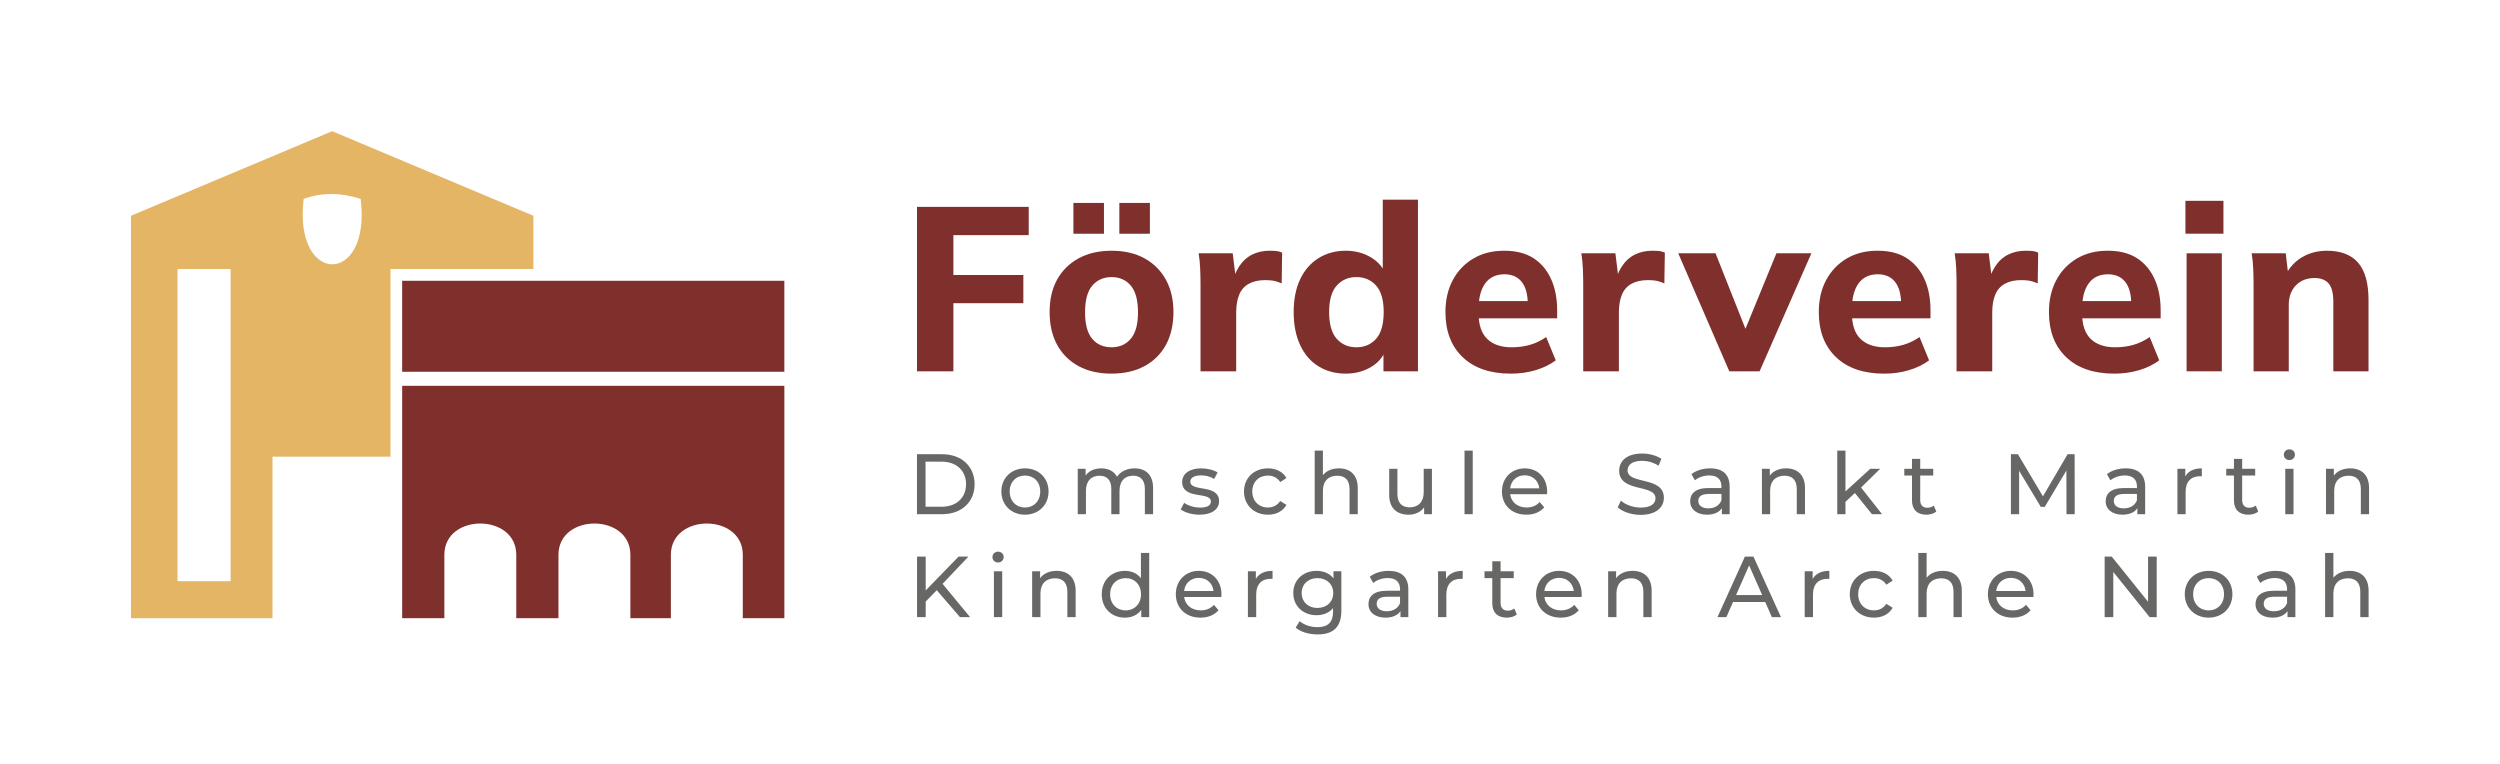 <?xml version="1.0" encoding="UTF-8"?>
<svg id="uuid-b416ecf5-aac7-4967-a598-c55647d33d80" data-name="Layer_1" xmlns="http://www.w3.org/2000/svg" viewBox="0 0 3786.97 1157.85">
  <g>
    <path d="M503.19,198.74l-304.79,128.11v609.57h214.38v-244.69h178.74v-284.25h216.45v-80.63l-304.79-128.11ZM349.35,880.39h-80.48v-472.9h80.48v472.9ZM459.98,301.24c27.49-9.81,56.26-9.81,86.31,0v.05c16.62,132.01-102.29,132.23-86.31-.05" style="fill: #e3b564;"/>
    <path d="M609.19,584.43v351.99h63.92v-96.04c0-63.12,108.92-63.12,108.92,0v96.04h63.92v-96.04c0-63.12,108.92-63.12,108.92,0v96.04h61.36v-96.04c0-63.12,108.92-63.12,108.92,0v96.04h62.98v-351.99h-578.94Z" style="fill: #80302c;"/>
    <rect x="609.19" y="425.32" width="578.94" height="137.84" style="fill: #80302c;"/>
  </g>
  <g>
    <path d="M1389.08,562.44v-249.05h169.22v42.75h-114.11v60.41h105.98v42.75h-105.98v103.15h-55.11Z" style="fill: #80302c;"/>
    <path d="M1683.56,565.98c-19.08,0-35.62-3.76-49.63-11.3-14.01-7.54-24.85-18.25-32.5-32.15-7.66-13.89-11.48-30.5-11.48-49.81s3.82-35.8,11.48-49.46c7.65-13.66,18.49-24.32,32.5-31.97,14.01-7.65,30.67-11.48,49.99-11.48s35.62,3.83,49.63,11.48c14.01,7.66,24.84,18.43,32.5,32.32,7.65,13.9,11.48,30.27,11.48,49.1s-3.83,35.92-11.48,49.81c-7.66,13.9-18.49,24.61-32.5,32.15-14.02,7.54-30.68,11.3-49.99,11.3ZM1625.98,354.01v-46.63h46.28v46.63h-46.28ZM1683.91,526.06c12.01,0,21.67-4.29,28.97-12.89,7.3-8.59,10.95-21.96,10.95-40.1s-3.65-31.85-10.95-40.45c-7.3-8.59-16.96-12.89-28.97-12.89s-22.02,4.3-29.32,12.89c-7.3,8.6-10.95,22.08-10.95,40.45s3.59,31.5,10.78,40.1c7.18,8.6,17.01,12.89,29.5,12.89ZM1695.57,354.01v-46.63h46.28v46.63h-46.28Z" style="fill: #80302c;"/>
    <path d="M1818.54,562.44v-131.42c0-8-.18-16.01-.53-24.02-.35-8-1.12-15.78-2.3-23.32h51.58l6.36,51.58-8.48.35c2.35-12.72,6.18-23.19,11.48-31.44,5.3-8.24,11.89-14.36,19.78-18.37,7.89-4,16.78-6,26.67-6,4.95,0,8.66.18,11.13.53,2.47.35,5.12,1.12,7.95,2.3l-.71,46.63c-4.95-2.12-9.13-3.47-12.54-4.06-3.42-.58-7.6-.88-12.54-.88-9.89,0-18.19,1.89-24.91,5.65-6.71,3.77-11.54,9.36-14.48,16.78-2.95,7.42-4.42,16.2-4.42,26.32v89.38h-54.05Z" style="fill: #80302c;"/>
    <path d="M2038.41,565.98c-15.31,0-28.97-3.65-40.98-10.95-12.01-7.3-21.32-18.02-27.91-32.15-6.6-14.13-9.89-30.85-9.89-50.16s3.29-35.91,9.89-49.81c6.59-13.89,15.9-24.55,27.91-31.97,12.01-7.42,25.67-11.13,40.98-11.13,14.36,0,27.14,3.36,38.33,10.07,11.18,6.71,18.78,15.72,22.79,27.02h-4.95v-114.46h53.34v260.01h-52.28v-35.33h4.24c-3.53,12.01-11.01,21.49-22.43,28.44-11.43,6.94-24.44,10.42-39.04,10.42ZM2054.66,526.06c12.24,0,22.19-4.29,29.85-12.89,7.65-8.59,11.48-22.08,11.48-40.45s-3.83-31.5-11.48-40.1c-7.66-8.59-17.61-12.89-29.85-12.89s-22.2,4.3-29.85,12.89c-7.66,8.6-11.48,21.96-11.48,40.1s3.83,31.86,11.48,40.45c7.65,8.6,17.6,12.89,29.85,12.89Z" style="fill: #80302c;"/>
    <path d="M2288.45,565.98c-31.09,0-55.35-8.3-72.77-24.91-17.43-16.6-26.14-39.39-26.14-68.36,0-18.37,3.71-34.5,11.13-48.4,7.42-13.89,17.78-24.78,31.09-32.68,13.3-7.89,28.91-11.83,46.81-11.83s32.68,3.77,44.33,11.3c11.66,7.54,20.54,18.08,26.67,31.62,6.12,13.55,9.19,29.27,9.19,47.16v12.36h-125.41v-26.14h86.9l-6.01,4.95c0-15.07-3.06-26.43-9.18-34.09-6.13-7.65-14.84-11.48-26.14-11.48-12.72,0-22.43,4.59-29.14,13.78-6.71,9.19-10.07,22.38-10.07,39.57v5.3c0,17.66,4.35,30.73,13.07,39.21,8.71,8.48,21.08,12.72,37.09,12.72,9.89,0,19.13-1.24,27.73-3.71,8.59-2.47,16.78-6.41,24.55-11.83l14.48,35.33c-8.48,6.36-18.61,11.3-30.38,14.84-11.78,3.53-24.38,5.3-37.8,5.3Z" style="fill: #80302c;"/>
    <path d="M2398.24,562.44v-131.42c0-8-.18-16.01-.53-24.02-.35-8-1.12-15.78-2.3-23.32h51.58l6.36,51.58-8.48.35c2.35-12.72,6.18-23.19,11.48-31.44,5.3-8.24,11.89-14.36,19.78-18.37,7.89-4,16.78-6,26.67-6,4.95,0,8.66.18,11.13.53,2.47.35,5.12,1.12,7.95,2.3l-.71,46.63c-4.95-2.12-9.13-3.47-12.54-4.06-3.42-.58-7.6-.88-12.54-.88-9.89,0-18.19,1.89-24.91,5.65-6.71,3.77-11.54,9.36-14.48,16.78-2.95,7.42-4.42,16.2-4.42,26.32v89.38h-54.05Z" style="fill: #80302c;"/>
    <path d="M2619.53,562.44l-77.37-178.75h56.52l51.22,129.3h-12.01l52.99-129.3h52.99l-78.43,178.75h-45.92Z" style="fill: #80302c;"/>
    <path d="M2853.99,565.98c-31.09,0-55.35-8.3-72.77-24.91-17.43-16.6-26.14-39.39-26.14-68.36,0-18.37,3.71-34.5,11.13-48.4,7.42-13.89,17.78-24.78,31.09-32.68,13.3-7.89,28.91-11.83,46.81-11.83s32.68,3.77,44.33,11.3c11.66,7.54,20.54,18.08,26.67,31.62,6.12,13.55,9.19,29.27,9.19,47.16v12.36h-125.41v-26.14h86.9l-6.01,4.95c0-15.07-3.06-26.43-9.18-34.09-6.13-7.65-14.84-11.48-26.14-11.48-12.72,0-22.43,4.59-29.14,13.78-6.71,9.19-10.07,22.38-10.07,39.57v5.3c0,17.66,4.35,30.73,13.07,39.21,8.71,8.48,21.08,12.72,37.09,12.72,9.89,0,19.13-1.24,27.73-3.71,8.59-2.47,16.78-6.41,24.55-11.83l14.48,35.33c-8.48,6.36-18.61,11.3-30.38,14.84-11.78,3.53-24.38,5.3-37.8,5.3Z" style="fill: #80302c;"/>
    <path d="M2963.78,562.44v-131.42c0-8-.18-16.01-.53-24.02-.35-8-1.12-15.78-2.3-23.32h51.58l6.36,51.58-8.48.35c2.35-12.72,6.18-23.19,11.48-31.44,5.3-8.24,11.89-14.36,19.78-18.37,7.89-4,16.78-6,26.67-6,4.95,0,8.66.18,11.13.53,2.47.35,5.12,1.12,7.95,2.3l-.71,46.63c-4.95-2.12-9.13-3.47-12.54-4.06-3.42-.58-7.6-.88-12.54-.88-9.89,0-18.19,1.89-24.91,5.65-6.71,3.77-11.54,9.36-14.48,16.78-2.95,7.42-4.42,16.2-4.42,26.32v89.38h-54.05Z" style="fill: #80302c;"/>
    <path d="M3202.63,565.98c-31.09,0-55.35-8.3-72.77-24.91-17.43-16.6-26.14-39.39-26.14-68.36,0-18.37,3.71-34.5,11.13-48.4,7.42-13.89,17.78-24.78,31.09-32.68,13.3-7.89,28.91-11.83,46.81-11.83s32.68,3.77,44.33,11.3c11.66,7.54,20.54,18.08,26.67,31.62,6.12,13.55,9.19,29.27,9.19,47.16v12.36h-125.41v-26.14h86.9l-6.01,4.95c0-15.07-3.06-26.43-9.18-34.09-6.13-7.65-14.84-11.48-26.14-11.48-12.72,0-22.43,4.59-29.14,13.78-6.71,9.19-10.07,22.38-10.07,39.57v5.3c0,17.66,4.35,30.73,13.07,39.21,8.71,8.48,21.08,12.72,37.09,12.72,9.89,0,19.13-1.24,27.73-3.71,8.59-2.47,16.78-6.41,24.55-11.83l14.48,35.33c-8.48,6.36-18.61,11.3-30.38,14.84-11.78,3.53-24.38,5.3-37.8,5.3Z" style="fill: #80302c;"/>
    <path d="M3310.47,354.01v-49.81h57.58v49.81h-57.58ZM3312.24,562.44v-178.75h53.34v178.75h-53.34Z" style="fill: #80302c;"/>
    <path d="M3413.66,562.44v-132.48c0-7.77-.18-15.54-.53-23.32-.35-7.77-1.12-15.42-2.3-22.96h51.58l3.89,33.21h-4.24c5.88-11.77,14.31-20.9,25.26-27.38,10.95-6.47,23.49-9.71,37.62-9.71,20.96,0,36.68,6.07,47.16,18.19,10.48,12.13,15.72,30.91,15.72,56.35v108.1h-53.34v-105.63c0-12.95-2.42-22.13-7.24-27.56-4.83-5.42-11.83-8.12-21.02-8.12-11.78,0-21.26,3.71-28.44,11.13-7.19,7.42-10.78,17.37-10.78,29.85v100.33h-53.34Z" style="fill: #80302c;"/>
  </g>
  <g>
    <path d="M1389.02,688.06h38.27c29.19,0,49.04,18.42,49.04,45.41s-19.85,45.41-49.04,45.41h-38.27v-90.81ZM1426.52,767.58c22.44,0,36.84-13.75,36.84-34.12s-14.4-34.12-36.84-34.12h-24.52v68.24h24.52Z" style="fill: #676766;"/>
    <path d="M1516.85,744.49c0-20.5,15.18-35.03,35.81-35.03s35.68,14.53,35.68,35.03-15.05,35.16-35.68,35.16-35.81-14.66-35.81-35.16ZM1575.74,744.49c0-14.66-9.86-24.13-23.09-24.13s-23.22,9.47-23.22,24.13,9.99,24.26,23.22,24.26,23.09-9.6,23.09-24.26Z" style="fill: #676766;"/>
    <path d="M1746.68,739.3v39.57h-12.45v-38.14c0-13.49-6.49-20.11-17.77-20.11-12.45,0-20.63,7.91-20.63,22.83v35.42h-12.45v-38.14c0-13.49-6.49-20.11-17.77-20.11-12.45,0-20.63,7.91-20.63,22.83v35.42h-12.45v-68.76h11.93v10.25c4.93-7,13.36-10.9,23.74-10.9s19.33,4.15,23.87,12.71c5.19-7.78,14.79-12.71,26.46-12.71,16.74,0,28.15,9.6,28.15,29.84Z" style="fill: #676766;"/>
    <path d="M1788.53,771.6l5.19-9.86c5.84,4.15,15.18,7.13,24.13,7.13,11.55,0,16.35-3.5,16.35-9.34,0-15.44-43.46-2.08-43.46-29.45,0-12.32,11.03-20.63,28.67-20.63,8.95,0,19.07,2.33,25.04,6.23l-5.32,9.86c-6.23-4.02-13.1-5.45-19.85-5.45-10.9,0-16.22,4.02-16.22,9.47,0,16.22,43.59,2.98,43.59,29.71,0,12.45-11.42,20.37-29.71,20.37-11.42,0-22.7-3.5-28.41-8.04Z" style="fill: #676766;"/>
    <path d="M1884.36,744.49c0-20.5,15.18-35.03,36.33-35.03,12.32,0,22.57,5.06,28.02,14.66l-9.47,6.1c-4.41-6.75-11.16-9.86-18.68-9.86-13.49,0-23.61,9.47-23.61,24.13s10.12,24.26,23.61,24.26c7.52,0,14.27-3.11,18.68-9.86l9.47,5.97c-5.45,9.6-15.7,14.79-28.02,14.79-21.15,0-36.33-14.66-36.33-35.16Z" style="fill: #676766;"/>
    <path d="M2056.71,739.3v39.57h-12.45v-38.14c0-13.49-6.75-20.11-18.55-20.11-13.23,0-21.79,7.91-21.79,22.83v35.42h-12.45v-96.26h12.45v37.23c5.19-6.62,13.75-10.38,24.26-10.38,16.73,0,28.54,9.6,28.54,29.84Z" style="fill: #676766;"/>
    <path d="M2169.07,710.11v68.76h-11.81v-10.38c-5.06,7.13-13.62,11.16-23.35,11.16-17.77,0-29.58-9.73-29.58-29.97v-39.57h12.45v38.14c0,13.49,6.75,20.24,18.55,20.24,12.97,0,21.28-8.04,21.28-22.83v-35.55h12.45Z" style="fill: #676766;"/>
    <path d="M2218.44,682.61h12.45v96.26h-12.45v-96.26Z" style="fill: #676766;"/>
    <path d="M2343.34,748.64h-55.78c1.56,12.07,11.29,20.11,24.91,20.11,8.04,0,14.79-2.72,19.85-8.3l6.88,8.04c-6.23,7.26-15.7,11.16-27.11,11.16-22.18,0-36.97-14.66-36.97-35.16s14.66-35.03,34.51-35.03,33.99,14.27,33.99,35.42c0,1.04-.13,2.59-.26,3.76ZM2287.56,739.69h44.11c-1.3-11.55-9.99-19.72-22.05-19.72s-20.76,8.04-22.05,19.72Z" style="fill: #676766;"/>
    <path d="M2450.5,768.49l4.8-10.12c6.75,6.1,18.29,10.51,29.97,10.51,15.7,0,22.44-6.1,22.44-14.01,0-22.18-55.01-8.17-55.01-41.9,0-14.01,10.9-25.95,34.77-25.95,10.64,0,21.67,2.85,29.19,8.04l-4.28,10.38c-7.91-5.06-16.87-7.39-24.91-7.39-15.44,0-22.05,6.49-22.05,14.4,0,22.18,55,8.3,55,41.64,0,13.88-11.16,25.82-35.16,25.82-13.88,0-27.5-4.67-34.77-11.42Z" style="fill: #676766;"/>
    <path d="M2620.06,737.36v41.51h-11.81v-9.08c-4.15,6.23-11.8,9.86-22.57,9.86-15.57,0-25.43-8.3-25.43-20.24,0-11.03,7.14-20.11,27.63-20.11h19.72v-2.46c0-10.51-6.1-16.61-18.42-16.61-8.17,0-16.48,2.85-21.79,7.39l-5.19-9.34c7.13-5.71,17.38-8.82,28.41-8.82,18.81,0,29.45,9.08,29.45,27.89ZM2607.6,757.85v-9.6h-19.2c-12.32,0-15.83,4.8-15.83,10.64,0,6.88,5.71,11.16,15.18,11.16s16.74-4.28,19.85-12.2Z" style="fill: #676766;"/>
    <path d="M2734.18,739.3v39.57h-12.45v-38.14c0-13.49-6.75-20.11-18.55-20.11-13.23,0-21.79,7.91-21.79,22.83v35.42h-12.45v-68.76h11.93v10.38c5.06-7,13.88-11.03,24.78-11.03,16.73,0,28.54,9.6,28.54,29.84Z" style="fill: #676766;"/>
    <path d="M2809.78,746.83l-14.27,13.23v18.81h-12.45v-96.26h12.45v61.75l37.49-34.25h15.05l-28.93,28.41,31.78,40.35h-15.31l-25.82-32.04Z" style="fill: #676766;"/>
    <path d="M2933.11,774.85c-3.76,3.24-9.47,4.8-15.05,4.8-13.88,0-21.79-7.65-21.79-21.54v-37.75h-11.68v-10.25h11.68v-15.05h12.45v15.05h19.72v10.25h-19.72v37.23c0,7.39,3.89,11.55,10.77,11.55,3.63,0,7.13-1.17,9.73-3.24l3.89,8.95Z" style="fill: #676766;"/>
    <path d="M3130.3,778.87l-.13-66.16-32.82,55.13h-5.97l-32.82-54.75v65.77h-12.45v-90.81h10.64l37.88,63.83,37.36-63.83h10.64l.13,90.81h-12.45Z" style="fill: #676766;"/>
    <path d="M3249.46,737.36v41.51h-11.81v-9.08c-4.15,6.23-11.8,9.86-22.57,9.86-15.57,0-25.43-8.3-25.43-20.24,0-11.03,7.14-20.11,27.63-20.11h19.72v-2.46c0-10.51-6.1-16.61-18.42-16.61-8.17,0-16.48,2.85-21.79,7.39l-5.19-9.34c7.13-5.71,17.38-8.82,28.41-8.82,18.81,0,29.45,9.08,29.45,27.89ZM3237,757.85v-9.6h-19.2c-12.32,0-15.83,4.8-15.83,10.64,0,6.88,5.71,11.16,15.18,11.16s16.74-4.28,19.85-12.2Z" style="fill: #676766;"/>
    <path d="M3335.3,709.46v12.06c-1.04-.13-1.95-.13-2.85-.13-13.36,0-21.67,8.17-21.67,23.22v34.25h-12.45v-68.76h11.93v11.55c4.41-8.04,12.97-12.19,25.04-12.19Z" style="fill: #676766;"/>
    <path d="M3420.8,774.85c-3.76,3.24-9.47,4.8-15.05,4.8-13.88,0-21.79-7.65-21.79-21.54v-37.75h-11.68v-10.25h11.68v-15.05h12.45v15.05h19.72v10.25h-19.72v37.23c0,7.39,3.89,11.55,10.77,11.55,3.63,0,7.13-1.17,9.73-3.24l3.89,8.95Z" style="fill: #676766;"/>
    <path d="M3459.5,688.84c0-4.54,3.63-8.17,8.43-8.17s8.43,3.5,8.43,7.91c0,4.67-3.5,8.3-8.43,8.3s-8.43-3.5-8.43-8.04ZM3461.71,710.11h12.45v68.76h-12.45v-68.76Z" style="fill: #676766;"/>
    <path d="M3588.62,739.3v39.57h-12.45v-38.14c0-13.49-6.75-20.11-18.55-20.11-13.23,0-21.79,7.91-21.79,22.83v35.42h-12.45v-68.76h11.93v10.38c5.06-7,13.88-11.03,24.78-11.03,16.73,0,28.54,9.6,28.54,29.84Z" style="fill: #676766;"/>
  </g>
  <g>
    <path d="M1419.02,894.08l-16.77,17.03v23.71h-13.1v-91.7h13.1v51.22l49.78-51.22h14.93l-39.17,41.26,41.66,50.43h-15.33l-35.11-40.74Z" style="fill: #676766;"/>
    <path d="M1503.34,843.91c0-4.58,3.67-8.25,8.51-8.25s8.51,3.54,8.51,7.99c0,4.72-3.54,8.38-8.51,8.38s-8.51-3.54-8.51-8.12ZM1505.56,865.39h12.58v69.43h-12.58v-69.43Z" style="fill: #676766;"/>
    <path d="M1629.39,894.86v39.95h-12.58v-38.51c0-13.62-6.81-20.3-18.73-20.3-13.36,0-22.01,7.99-22.01,23.06v35.76h-12.58v-69.43h12.05v10.48c5.11-7.07,14.02-11.13,25.02-11.13,16.9,0,28.82,9.69,28.82,30.13Z" style="fill: #676766;"/>
    <path d="M1740.82,837.62v97.2h-12.05v-11c-5.63,7.86-14.54,11.79-24.76,11.79-20.3,0-35.11-14.28-35.11-35.5s14.8-35.37,35.11-35.37c9.82,0,18.47,3.67,24.23,11.13v-38.25h12.58ZM1728.38,900.1c0-14.8-10.09-24.37-23.32-24.37s-23.45,9.56-23.45,24.37,10.09,24.5,23.45,24.5,23.32-9.69,23.32-24.5Z" style="fill: #676766;"/>
    <path d="M1850.02,904.29h-56.33c1.57,12.18,11.4,20.3,25.15,20.3,8.12,0,14.93-2.75,20.04-8.38l6.94,8.12c-6.29,7.34-15.85,11.27-27.38,11.27-22.4,0-37.33-14.8-37.33-35.5s14.8-35.37,34.84-35.37,34.32,14.41,34.32,35.76c0,1.05-.13,2.62-.26,3.8ZM1793.69,895.26h44.54c-1.31-11.66-10.09-19.91-22.27-19.91s-20.96,8.12-22.27,19.91Z" style="fill: #676766;"/>
    <path d="M1927.64,864.73v12.18c-1.05-.13-1.96-.13-2.88-.13-13.49,0-21.88,8.25-21.88,23.45v34.58h-12.58v-69.43h12.05v11.66c4.45-8.12,13.1-12.31,25.28-12.31Z" style="fill: #676766;"/>
    <path d="M2031.86,865.39v60c0,24.5-12.44,35.63-36.02,35.63-12.71,0-25.54-3.54-33.14-10.35l6.03-9.69c6.42,5.5,16.51,9.04,26.72,9.04,16.38,0,23.84-7.6,23.84-23.32v-5.5c-6.03,7.21-15.07,10.74-25.02,10.74-20.04,0-35.24-13.62-35.24-33.67s15.2-33.54,35.24-33.54c10.35,0,19.78,3.8,25.67,11.4v-10.74h11.92ZM2019.55,898.27c0-13.49-9.96-22.53-23.84-22.53s-23.97,9.04-23.97,22.53,9.96,22.66,23.97,22.66,23.84-9.3,23.84-22.66Z" style="fill: #676766;"/>
    <path d="M2133.33,892.9v41.92h-11.92v-9.17c-4.19,6.29-11.92,9.96-22.79,9.96-15.72,0-25.68-8.38-25.68-20.44,0-11.13,7.21-20.3,27.9-20.3h19.91v-2.49c0-10.61-6.16-16.77-18.6-16.77-8.25,0-16.64,2.88-22.01,7.47l-5.24-9.43c7.21-5.76,17.55-8.91,28.69-8.91,18.99,0,29.74,9.17,29.74,28.16ZM2120.76,913.6v-9.69h-19.39c-12.45,0-15.98,4.85-15.98,10.74,0,6.94,5.76,11.27,15.33,11.27s16.9-4.32,20.04-12.31Z" style="fill: #676766;"/>
    <path d="M2215.69,864.73v12.18c-1.05-.13-1.96-.13-2.88-.13-13.49,0-21.88,8.25-21.88,23.45v34.58h-12.58v-69.43h12.05v11.66c4.45-8.12,13.1-12.31,25.28-12.31Z" style="fill: #676766;"/>
    <path d="M2297.71,930.76c-3.8,3.27-9.56,4.85-15.2,4.85-14.02,0-22.01-7.73-22.01-21.75v-38.12h-11.79v-10.35h11.79v-15.2h12.58v15.2h19.91v10.35h-19.91v37.6c0,7.47,3.93,11.66,10.87,11.66,3.67,0,7.21-1.18,9.82-3.27l3.93,9.04Z" style="fill: #676766;"/>
    <path d="M2395.73,904.29h-56.33c1.57,12.18,11.4,20.3,25.15,20.3,8.12,0,14.93-2.75,20.04-8.38l6.94,8.12c-6.29,7.34-15.85,11.27-27.38,11.27-22.4,0-37.33-14.8-37.33-35.5s14.8-35.37,34.84-35.37,34.32,14.41,34.32,35.76c0,1.05-.13,2.62-.26,3.8ZM2339.41,895.26h44.54c-1.31-11.66-10.09-19.91-22.27-19.91s-20.96,8.12-22.27,19.91Z" style="fill: #676766;"/>
    <path d="M2501.91,894.86v39.95h-12.58v-38.51c0-13.62-6.81-20.3-18.73-20.3-13.36,0-22.01,7.99-22.01,23.06v35.76h-12.58v-69.43h12.05v10.48c5.11-7.07,14.02-11.13,25.02-11.13,16.9,0,28.82,9.69,28.82,30.13Z" style="fill: #676766;"/>
    <path d="M2673.91,911.89h-48.73l-10.09,22.92h-13.49l41.53-91.7h12.97l41.66,91.7h-13.75l-10.09-22.92ZM2669.33,901.41l-19.78-44.93-19.78,44.93h39.56Z" style="fill: #676766;"/>
    <path d="M2771.06,864.73v12.18c-1.05-.13-1.96-.13-2.88-.13-13.49,0-21.88,8.25-21.88,23.45v34.58h-12.58v-69.43h12.05v11.66c4.45-8.12,13.1-12.31,25.28-12.31Z" style="fill: #676766;"/>
    <path d="M2802.02,900.1c0-20.7,15.33-35.37,36.68-35.37,12.45,0,22.79,5.11,28.3,14.8l-9.56,6.16c-4.45-6.81-11.27-9.96-18.86-9.96-13.62,0-23.84,9.56-23.84,24.37s10.22,24.5,23.84,24.5c7.6,0,14.41-3.14,18.86-9.96l9.56,6.03c-5.5,9.69-15.85,14.93-28.3,14.93-21.35,0-36.68-14.8-36.68-35.5Z" style="fill: #676766;"/>
    <path d="M2971.73,894.86v39.95h-12.58v-38.51c0-13.62-6.81-20.3-18.73-20.3-13.36,0-22.01,7.99-22.01,23.06v35.76h-12.58v-97.2h12.58v37.6c5.24-6.68,13.89-10.48,24.5-10.48,16.9,0,28.82,9.69,28.82,30.13Z" style="fill: #676766;"/>
    <path d="M3080.14,904.29h-56.33c1.57,12.18,11.4,20.3,25.15,20.3,8.12,0,14.93-2.75,20.04-8.38l6.94,8.12c-6.29,7.34-15.85,11.27-27.38,11.27-22.4,0-37.33-14.8-37.33-35.5s14.8-35.37,34.84-35.37,34.32,14.41,34.32,35.76c0,1.05-.13,2.62-.26,3.8ZM3023.81,895.26h44.54c-1.31-11.66-10.09-19.91-22.27-19.91s-20.96,8.12-22.27,19.91Z" style="fill: #676766;"/>
    <path d="M3266.95,843.12v91.7h-10.74l-55.02-68.38v68.38h-13.1v-91.7h10.74l55.02,68.38v-68.38h13.1Z" style="fill: #676766;"/>
    <path d="M3309.45,900.1c0-20.7,15.33-35.37,36.16-35.37s36.02,14.67,36.02,35.37-15.2,35.5-36.02,35.5-36.16-14.8-36.16-35.5ZM3368.92,900.1c0-14.8-9.96-24.37-23.32-24.37s-23.45,9.56-23.45,24.37,10.09,24.5,23.45,24.5,23.32-9.69,23.32-24.5Z" style="fill: #676766;"/>
    <path d="M3477.01,892.9v41.92h-11.92v-9.17c-4.19,6.29-11.92,9.96-22.79,9.96-15.72,0-25.68-8.38-25.68-20.44,0-11.13,7.21-20.3,27.9-20.3h19.91v-2.49c0-10.61-6.16-16.77-18.6-16.77-8.25,0-16.64,2.88-22.01,7.47l-5.24-9.43c7.21-5.76,17.55-8.91,28.69-8.91,18.99,0,29.74,9.17,29.74,28.16ZM3464.43,913.6v-9.69h-19.39c-12.45,0-15.98,4.85-15.98,10.74,0,6.94,5.76,11.27,15.33,11.27s16.9-4.32,20.04-12.31Z" style="fill: #676766;"/>
    <path d="M3587.92,894.86v39.95h-12.58v-38.51c0-13.62-6.81-20.3-18.73-20.3-13.36,0-22.01,7.99-22.01,23.06v35.76h-12.58v-97.2h12.58v37.6c5.24-6.68,13.89-10.48,24.5-10.48,16.9,0,28.82,9.69,28.82,30.13Z" style="fill: #676766;"/>
  </g>
</svg>